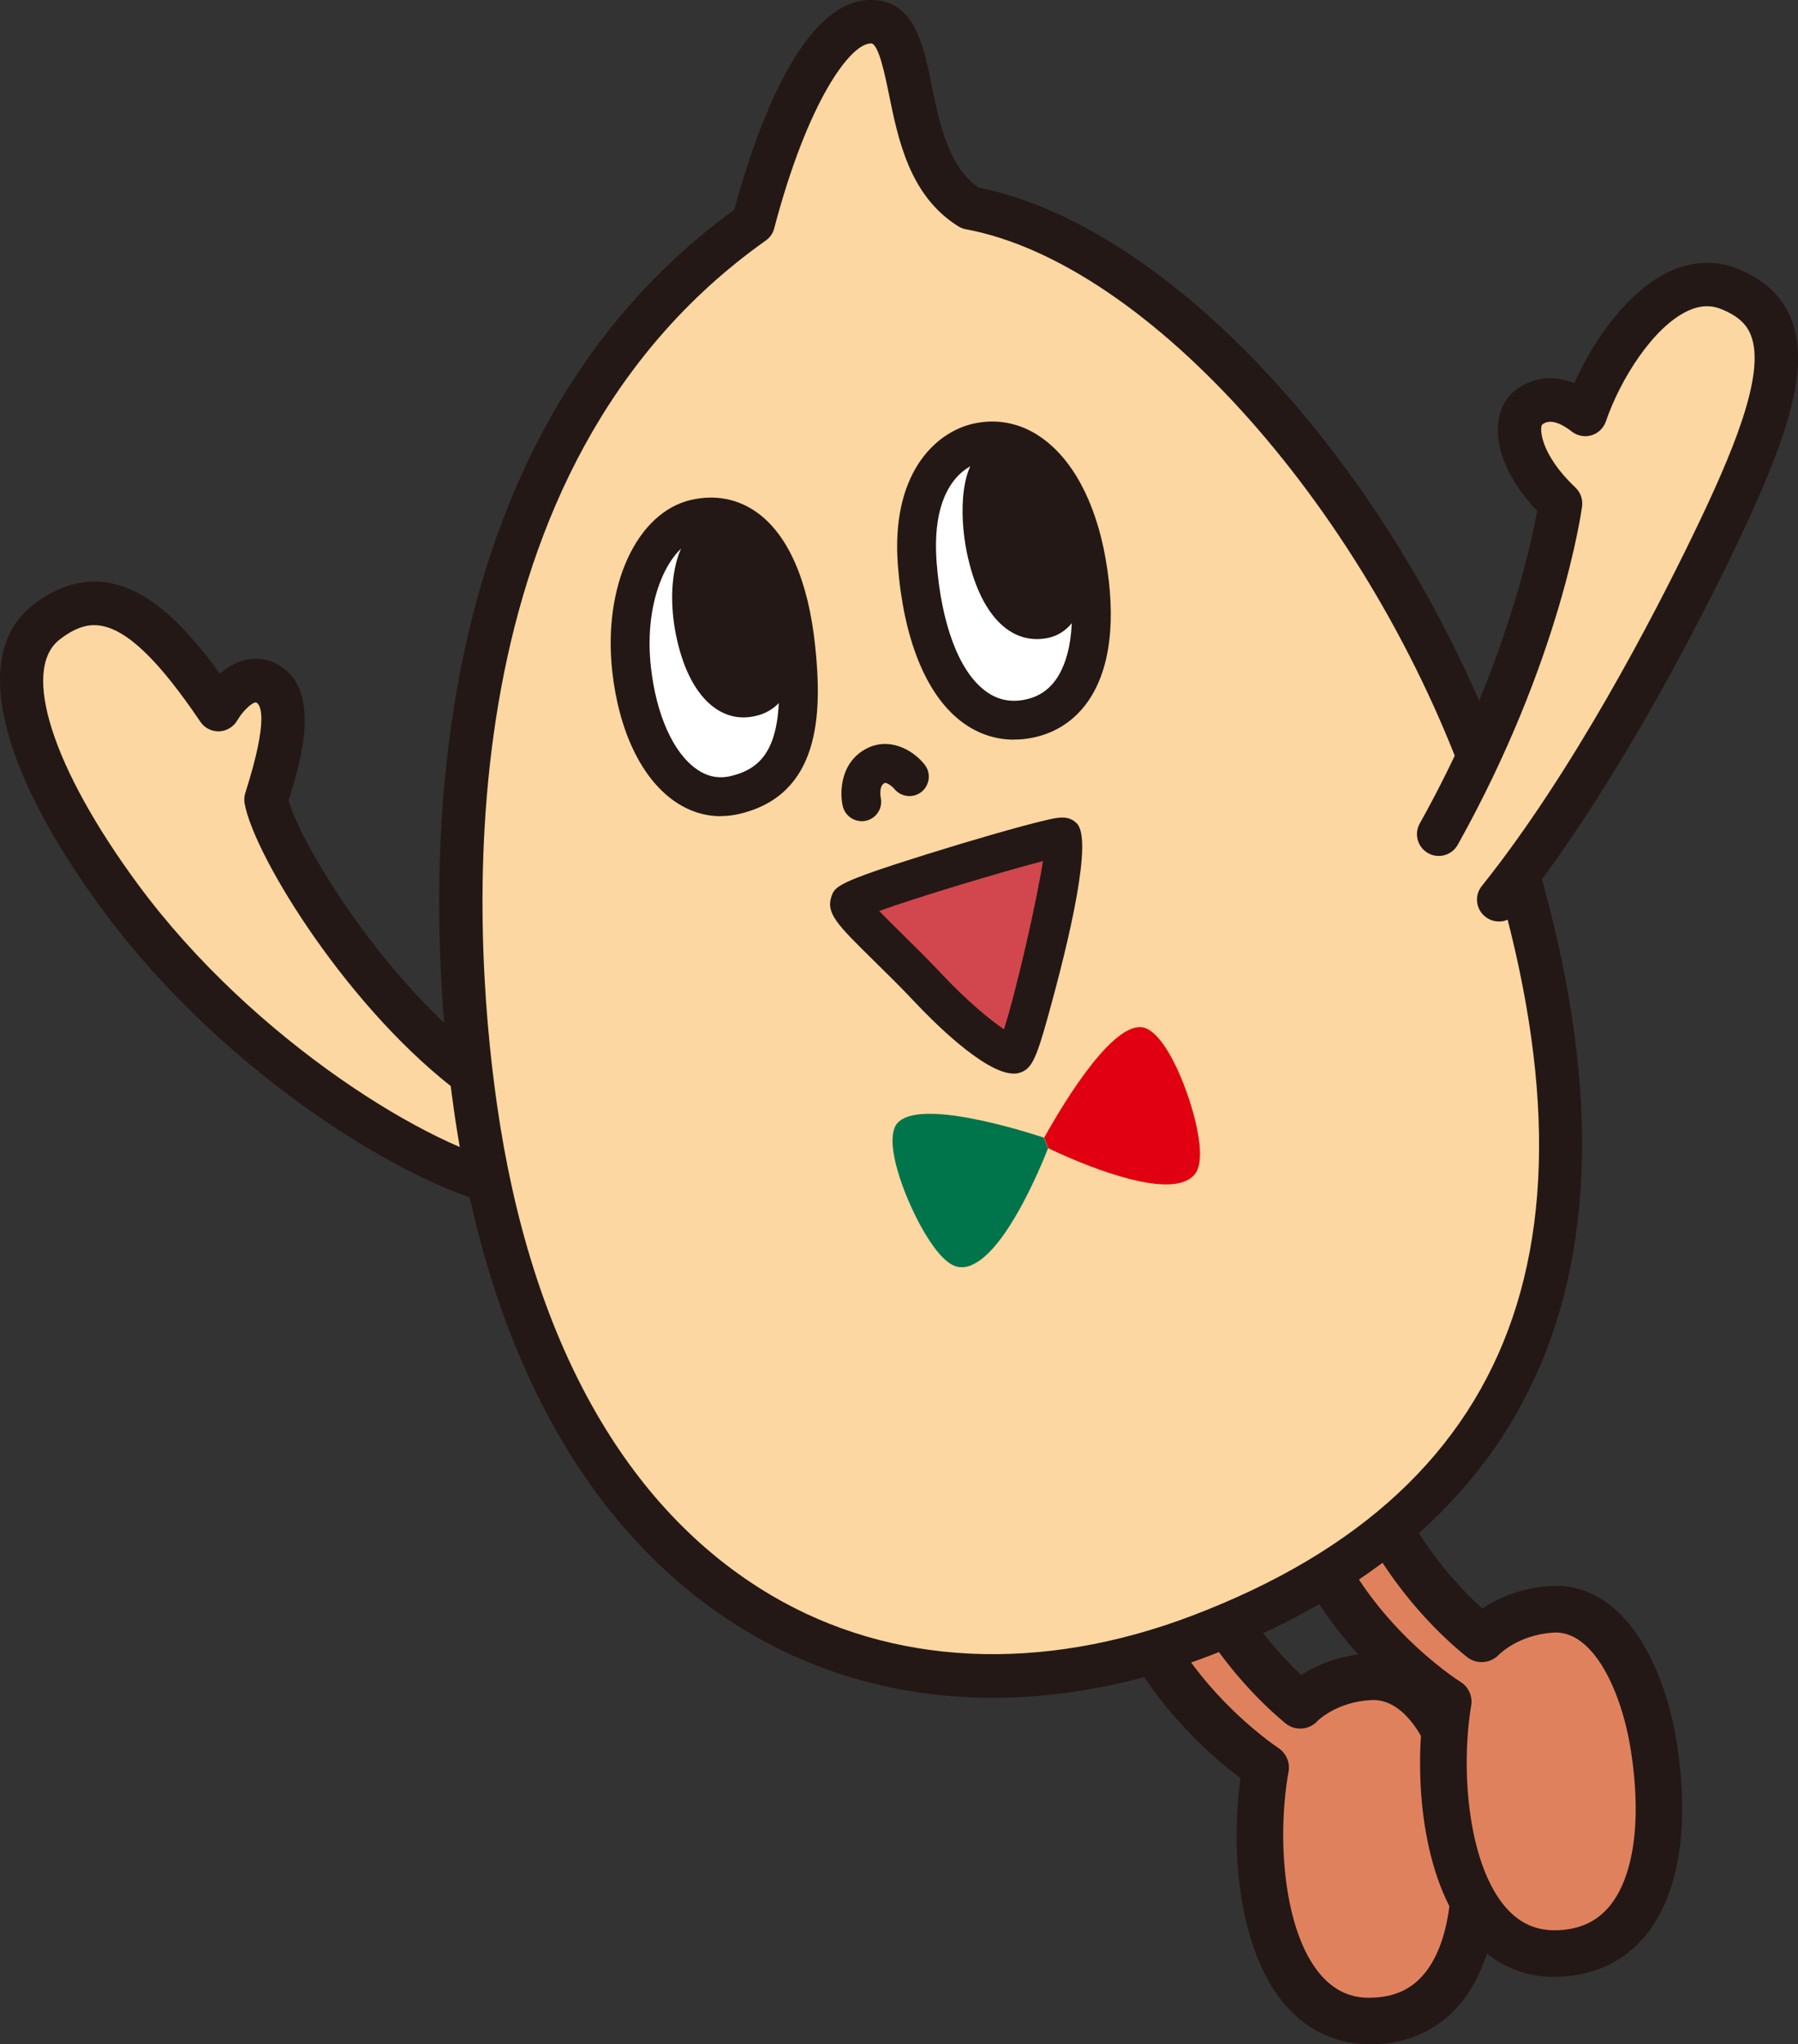 <?xml version="1.0" encoding="UTF-8"?>
<svg id="_レイヤー_1" data-name="レイヤー 1" xmlns="http://www.w3.org/2000/svg" viewBox="0 0 171.21 194.66">
  <rect x="0" y="0" width="171.21" height="194.66" fill="#333333" stroke="none"/>
  <defs>
    <style>
      .cls-1 {
        fill: #00744b;
      }

      .cls-2 {
        fill: #fff;
      }

      .cls-3 {
        fill: #fcd7a1;
      }

      .cls-4 {
        fill: #d2474d;
      }

      .cls-5 {
        fill: #e10011;
      }

      .cls-6 {
        fill: #e0815e;
      }

      .cls-7 {
        fill: #231815;
      }
    </style>
  </defs>
  <g>
    <path class="cls-3" d="M45.23,102.58c-10.58-7.81-19.15-22.17-19.91-26.46,1.76-5.54,2.52-9.83,0-11.09-2.44-1.22-4.54,2.52-4.54,2.52-6.3-9.32-11.03-12.45-16.38-8.32-5.54,4.28-.65,15.77,7.06,26.2,11.34,15.37,28.72,25.95,37.04,27.46"/>
    <path class="cls-7" d="M48.51,114.98c-.12,0-.25-.01-.37-.03-8.46-1.54-26.49-12.22-38.34-28.27C-.26,73.03-2.75,62.16,3.15,57.6c2.32-1.79,4.71-2.51,7.1-2.12,3.41,.55,6.68,3.17,10.69,8.66,1.5-1.29,3.42-1.91,5.32-.96,4.43,2.21,2.49,9,1.22,13.03,1.17,4.25,9.23,17.5,18.99,24.7,.92,.68,1.12,1.98,.44,2.9-.68,.92-1.98,1.12-2.9,.44-10.69-7.89-19.83-22.73-20.72-27.76-.06-.33-.03-.67,.07-.99,2.33-7.31,1.39-8.43,1.05-8.6-.29-.13-1.28,.76-1.81,1.69-.36,.62-1.01,1.02-1.72,1.05-.72,.02-1.4-.31-1.8-.91-3.94-5.83-6.95-8.74-9.49-9.15-.78-.13-2.05-.13-3.9,1.31-3.72,2.87-.72,12.25,7.46,23.34,11.06,14.99,28.15,25.28,35.74,26.65,1.13,.21,1.87,1.28,1.67,2.41-.18,1-1.06,1.7-2.04,1.7Z"/>
  </g>
  <g>
    <path class="cls-6" d="M106.84,150.07c3.36,11.6,13.7,18.23,13.7,18.23-1.67,9.19,.09,24.39,10.17,24.14,8.41-.21,10.82-9.3,9.33-19.65-.87-6.07-3.93-13.41-9.52-13.14-4.34,.21-6.69,2.71-6.69,2.71-5.06-4.19-9.33-10.57-10.52-15.29"/>
    <path class="cls-7" d="M130.46,194.66c-3.18,0-5.97-1.3-8.09-3.76-4.35-5.08-5.24-14.44-4.25-21.58-2.97-2.22-10.54-8.67-13.43-18.63-.34-1.18,.34-2.41,1.51-2.75,1.18-.34,2.41,.33,2.75,1.51,3.08,10.62,12.68,16.92,12.77,16.99,.75,.49,1.14,1.38,.98,2.26-1.14,6.31-.47,15.23,3.03,19.31,1.31,1.53,2.91,2.3,4.9,2.21,2.11-.05,3.74-.78,4.96-2.24,2.37-2.81,3.18-8.23,2.23-14.87-.8-5.54-3.4-11.4-7.21-11.23-3.36,.16-5.17,2-5.18,2.02-.8,.85-2.13,.94-3.03,.19-5.3-4.39-9.93-11.16-11.25-16.46-.3-1.19,.43-2.4,1.61-2.69,1.19-.29,2.4,.43,2.69,1.61,.99,3.97,4.44,9.19,8.46,12.95,1.38-.89,3.57-1.91,6.49-2.05,7.11-.36,10.8,7.88,11.83,15.04,1.16,8.02,0,14.54-3.23,18.37-2.04,2.41-4.89,3.73-8.24,3.81-.1,0-.2,0-.3,0Z"/>
  </g>
  <g>
    <path class="cls-6" d="M123.92,144.02c3.54,11.54,13.98,18.02,13.98,18.02-1.52,9.21,.47,24.39,10.54,23.98,8.4-.34,10.68-9.47,9.03-19.79-.97-6.05-4.14-13.35-9.72-12.99-4.34,.28-6.65,2.82-6.65,2.82-5.12-4.11-9.5-10.43-10.75-15.13"/>
    <path class="cls-7" d="M148.05,188.25c-3.11,0-5.85-1.25-7.96-3.64-4.43-5.01-5.46-14.36-4.58-21.52-3.01-2.17-10.67-8.5-13.71-18.42-.36-1.17,.3-2.41,1.47-2.77,1.17-.36,2.42,.3,2.77,1.47,3.26,10.62,12.93,16.72,13.03,16.78,.76,.47,1.17,1.36,1.02,2.25-1.05,6.33-.24,15.24,3.33,19.27,1.34,1.52,2.95,2.21,4.93,2.13,2.11-.09,3.72-.84,4.93-2.31,2.33-2.85,3.06-8.28,2-14.91-.88-5.53-3.57-11.4-7.39-11.12-3.32,.22-5.09,2.04-5.17,2.11-.8,.83-2.11,.94-3.02,.22-5.36-4.31-10.1-11.01-11.51-16.29-.32-1.19,.39-2.4,1.57-2.72,1.19-.31,2.4,.39,2.72,1.57,1.06,3.96,4.58,9.12,8.66,12.82,1.37-.91,3.54-1.96,6.45-2.15,7.09-.43,10.92,7.71,12.06,14.85,1.28,8,.23,14.54-2.94,18.42-2,2.44-4.83,3.8-8.19,3.94-.16,0-.32,0-.48,0Z"/>
  </g>
  <g>
    <path class="cls-3" d="M71.72,21.23c2.52-9.57,6.83-19.37,11.34-19.15,4.96,.24,2.02,13.2,9.29,17.73,17.64,3.28,39.6,26.77,49.67,55.59,14.61,41.83,4.53,68.09-27.72,80.38-31.75,12.09-62.49-4.28-69.04-50.39-4.38-30.8,.5-65.76,26.46-84.16"/>
    <path class="cls-7" d="M94.55,161.67c-8.33,0-16.22-2.07-23.19-6.18-15.04-8.87-24.77-26.1-28.14-49.82-2.58-18.13-5.09-62.59,26.7-85.7,2.12-7.82,6.47-19.97,12.99-19.97,.09,0,.17,0,.26,0,3.93,.19,4.75,4.25,5.56,8.18,.73,3.59,1.56,7.65,4.43,9.67,19.01,3.83,40.8,28.16,50.83,56.86,14.73,42.15,4.99,70.07-28.94,83-6.94,2.64-13.85,3.96-20.49,3.96ZM82.91,4.14c-1.91,0-5.98,5.41-9.19,17.61-.12,.47-.41,.88-.81,1.16-30.57,21.66-28.09,64.68-25.6,82.17,3.19,22.43,12.23,38.63,26.14,46.83,11.42,6.74,25.67,7.42,40.11,1.92,31.87-12.14,40.54-37.57,26.5-77.76-9.49-27.17-30.62-50.99-48.09-54.24-.25-.05-.5-.14-.72-.28-4.63-2.89-5.72-8.25-6.6-12.55-.39-1.92-.99-4.83-1.7-4.87-.02,0-.03,0-.05,0Zm-11.19,17.08h0Z"/>
  </g>
  <g>
    <path class="cls-3" d="M136.98,79.43c9.7-17.39,11.59-31.5,11.59-31.5-4.16-3.94-4.66-7.86-3.02-9.13,1.7-1.32,3.69-.66,5.39,.66,1.98-5.76,7.65-14.27,13.61-12,7.32,2.79,5.22,10.58-1.51,24.47-4.44,9.17-12,23.34-20.32,33.73"/>
    <path class="cls-7" d="M142.71,87.74c-.45,0-.91-.15-1.29-.46-.89-.71-1.04-2.02-.32-2.91,8.63-10.79,16.28-25.52,20.07-33.34,3.75-7.74,7.02-15.41,5.55-19.12-.28-.71-.89-1.74-2.91-2.51-.99-.38-2.01-.31-3.11,.21-3.26,1.53-6.39,6.45-7.79,10.53-.22,.63-.73,1.12-1.37,1.31-.64,.19-1.33,.06-1.86-.35-1.84-1.43-2.6-.85-2.84-.66-.25,.36-.17,2.82,3.18,5.99,.48,.46,.72,1.12,.63,1.78-.08,.59-2.05,14.7-11.84,32.23-.56,1-1.82,1.36-2.82,.8-1-.56-1.36-1.82-.8-2.82,7.96-14.26,10.56-26.32,11.18-29.77-2.51-2.65-3.86-5.53-3.74-8.02,.07-1.45,.66-2.68,1.66-3.46,1.63-1.27,3.6-1.49,5.62-.69,1.94-4.32,5.2-8.82,9.04-10.62,2.12-.99,4.32-1.1,6.34-.33,2.62,1,4.4,2.63,5.28,4.86,1.95,4.93-.72,12.24-5.67,22.46-3.87,7.98-11.68,23.02-20.56,34.12-.41,.51-1.01,.78-1.62,.78Z"/>
  </g>
  <path class="cls-7" d="M82.05,78.19c-.84,0-1.6-.58-1.8-1.43-.31-1.33-.23-4.2,2.28-5.49,2.09-1.08,4.32,.04,5.51,1.53,.64,.8,.5,1.96-.29,2.6-.8,.64-1.96,.5-2.6-.29-.2-.24-.73-.64-.92-.55-.57,.29-.37,1.36-.37,1.37,.23,1-.39,1.99-1.39,2.22-.14,.03-.28,.05-.42,.05Z"/>
  <g>
    <path class="cls-4" d="M80.92,85.98c.25-.76,19.94-6.65,20.32-6.27,.82,.82-3.8,20.45-4.69,20.67-1.01,.25-5-2.95-8.06-6.21-3.91-4.16-7.81-7.43-7.56-8.19Z"/>
    <path class="cls-7" d="M96.53,102.23c-2.79,0-7.85-5.14-9.4-6.79-1.38-1.47-2.76-2.82-3.97-4.01-3.38-3.33-4.52-4.45-4-6.03,.33-.98,.45-1.35,9.04-4.04,4.34-1.36,8.96-2.69,11.22-3.22,1.34-.32,2.31-.55,3.12,.27,1.52,1.52-.65,10.83-2.75,18.38-1.17,4.24-1.62,5.09-2.81,5.39-.14,.04-.3,.05-.46,.05Zm-12.82-15.49c.61,.63,1.37,1.38,2.05,2.05,1.24,1.22,2.64,2.6,4.07,4.12,2.18,2.32,4.43,4.2,5.77,5.1,1.11-3.43,3.11-12.09,3.71-16.02-3.82,1-11.97,3.44-15.6,4.76Zm-1.67,.69h0Z"/>
  </g>
  <g>
    <g>
      <g>
        <path class="cls-2" d="M93.1,42.15c5.05-1.13,9.04,3.9,10.35,11.33,1.48,8.36-.53,14.16-5.77,15-5.53,.89-9.55-4.8-10.32-14.78-.62-8.02,3.12-10.97,5.75-11.56Z"/>
        <path class="cls-7" d="M96.56,70.43c-1.86,0-3.62-.62-5.14-1.82-3.28-2.58-5.38-7.82-5.92-14.76-.67-8.63,3.46-12.67,7.19-13.51h0c2.2-.49,4.38-.08,6.29,1.2,3.09,2.06,5.33,6.19,6.29,11.62,1.05,5.91,.45,10.65-1.72,13.7-1.34,1.88-3.27,3.08-5.58,3.45-.47,.08-.94,.11-1.41,.11Zm-3.06-26.47c-.83,.19-4.93,1.52-4.31,9.61,.45,5.81,2.09,10.23,4.52,12.13,1.1,.87,2.3,1.18,3.67,.96,1.35-.22,2.38-.85,3.16-1.94,1.56-2.2,1.95-6.07,1.09-10.91-.76-4.3-2.52-7.73-4.7-9.18-1.08-.72-2.21-.94-3.43-.66h0Z"/>
      </g>
      <path class="cls-7" d="M94.25,42.46c2.94-1.17,6.48,1.86,8.24,7.32,2.11,6.56,.21,10.44-2.82,10.99-3.51,.63-6.38-2.27-7.6-8.14-.73-3.52-.76-9.01,2.18-10.18Z"/>
    </g>
    <g>
      <g>
        <path class="cls-2" d="M66.22,49.4c4.8-1.1,8.58,3.06,9.56,12.29,.78,7.37-.08,12.66-5.8,14.02-4.85,1.15-8.96-3.92-9.85-11.99-.82-7.38,2.08-13.39,6.09-14.31Z"/>
        <path class="cls-7" d="M68.63,77.72c-1.56,0-3.07-.49-4.45-1.46-3.12-2.2-5.26-6.69-5.88-12.34-.9-8.11,2.33-15.13,7.51-16.32h0c2.27-.52,4.44-.11,6.26,1.19,2.98,2.13,4.9,6.52,5.55,12.7,.69,6.5,.49,14.19-7.21,16.01-.6,.14-1.2,.21-1.79,.21Zm-1.99-26.51c-2.84,.65-5.39,5.75-4.66,12.3,.5,4.53,2.12,8.16,4.34,9.72,1.01,.72,2.11,.94,3.25,.67,3.31-.78,5.33-3.13,4.38-12.02-.53-5.03-1.96-8.61-4.02-10.08-.97-.69-2.04-.89-3.29-.6h0Z"/>
      </g>
      <path class="cls-7" d="M67.48,49.58c3.35-1.05,6.76,2.82,7.96,10.06,1.02,6.17-1.45,8.33-4.08,8.64-2.97,.36-5.7-2.09-6.89-7.35-1.2-5.27-.04-10.45,3.02-11.35Z"/>
    </g>
  </g>
  <g>
    <path class="cls-1" d="M92.47,120.49c-.39,.15-.77,.21-1.16,.16-.95-.12-2.04-1.21-3.25-3.23-1.65-2.77-3.71-7.86-2.88-10.02,1.13-2.93,10.35-.34,14.23,.93,.08,.21,.33,.85,.39,1-.69,1.77-4,9.84-7.34,11.15Z"/>
    <path class="cls-5" d="M99.82,109.33c-.06-.15-.31-.79-.39-1,1.98-3.57,6.96-11.75,9.79-10.37,2.08,1.01,4.04,6.14,4.72,9.29,.49,2.3,.43,3.84-.18,4.58-.25,.3-.57,.52-.96,.67-3.34,1.31-11.26-2.34-12.97-3.16Z"/>
  </g>
</svg>